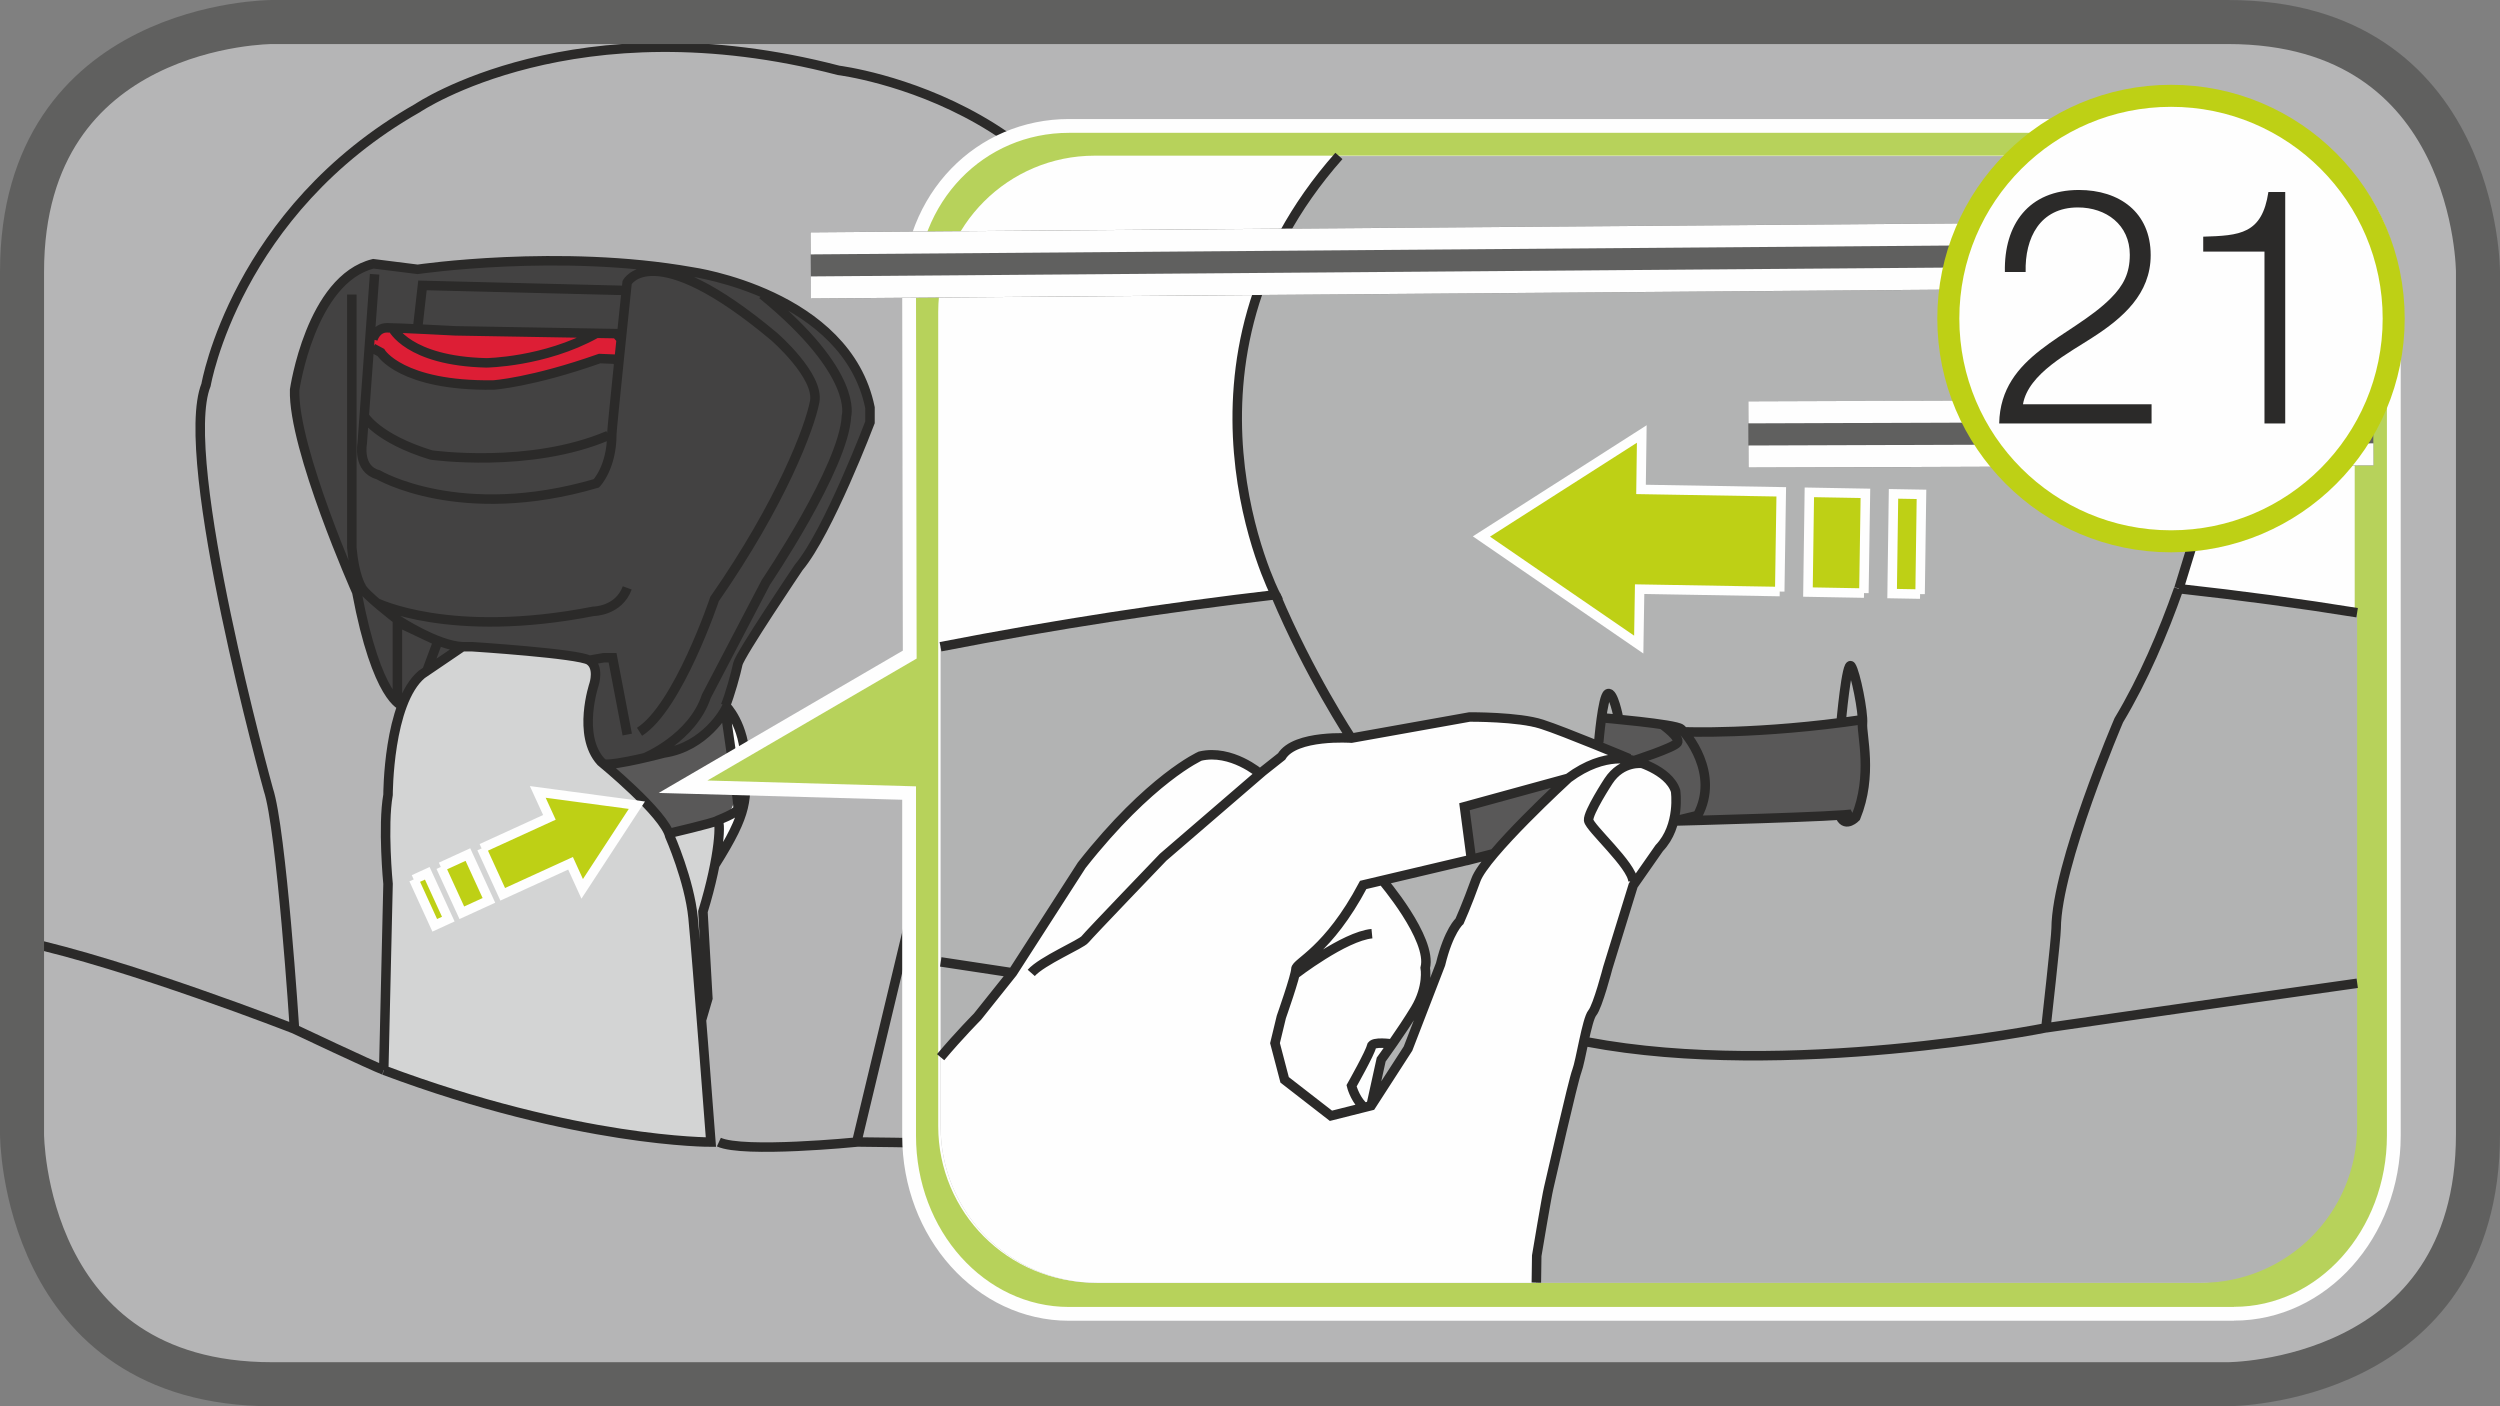 <?xml version="1.0" encoding="UTF-8"?>
<!DOCTYPE svg PUBLIC "-//W3C//DTD SVG 1.1//EN" "http://www.w3.org/Graphics/SVG/1.1/DTD/svg11.dtd">
<!-- Creator: CorelDRAW 2017 -->
<svg xmlns="http://www.w3.org/2000/svg" xml:space="preserve" width="20mm" height="11.25mm" version="1.1" style="shape-rendering:geometricPrecision; text-rendering:geometricPrecision; image-rendering:optimizeQuality; fill-rule:evenodd; clip-rule:evenodd"
viewBox="0 0 197.53 111.11"
 xmlns:xlink="http://www.w3.org/1999/xlink">
 <rect x="0" y="0" width="197.53" height="111.11" fill="#808080" stroke="none"/>
 <defs>
  <style type="text/css">
   <![CDATA[
    .str1 {stroke:#FEFEFE;stroke-width:1.09;stroke-miterlimit:4}
    .str3 {stroke:#60605F;stroke-width:3.48;stroke-miterlimit:4}
    .str6 {stroke:#BED015;stroke-width:1.74;stroke-miterlimit:2.613}
    .str2 {stroke:#FEFEFE;stroke-width:0.75;stroke-miterlimit:4}
    .str0 {stroke:#2B2A29;stroke-width:0.75;stroke-miterlimit:10}
    .str4 {stroke:#60605F;stroke-width:5.23;stroke-linejoin:bevel;stroke-miterlimit:4}
    .str5 {stroke:#FEFEFE;stroke-width:1.74;stroke-linejoin:bevel;stroke-miterlimit:4}
    .fil6 {fill:none;fill-rule:nonzero}
    .fil0 {fill:#FEFEFE;fill-rule:nonzero}
    .fil2 {fill:#D3D4D4;fill-rule:nonzero}
    .fil1 {fill:#B5B5B6;fill-rule:nonzero}
    .fil9 {fill:#B2B3B3;fill-rule:nonzero}
    .fil3 {fill:#595858;fill-rule:nonzero}
    .fil4 {fill:#434242;fill-rule:nonzero}
    .fil10 {fill:#2B2A29;fill-rule:nonzero}
    .fil5 {fill:#DD1E35;fill-rule:nonzero}
    .fil8 {fill:#BED015;fill-rule:nonzero}
    .fil7 {fill:#B7D25B;fill-rule:nonzero}
   ]]>
  </style>
 </defs>
 <g id="Слой_x0020_1">
  <path class="fil0" d="M21.49 1.74c0,0 -19.75,0 -19.75,19.75l0 68.12c0,0 0,19.76 19.75,19.76l154.54 0c0,0 19.76,0 19.76,-19.76l0 -68.12c0,0 0,-19.75 -19.76,-19.75l-154.54 0z"/>
  <path class="fil1" d="M21.5 1.74c0,0 -19.75,0 -19.75,19.75l0 68.12c0,0 0,19.76 19.75,19.76l154.54 0c0,0 19.76,0 19.76,-19.76l0 -68.12c0,0 0,-19.75 -19.76,-19.75l-154.54 0z"/>
  <path class="fil2" d="M36.53 51.09l-3.21 2.18c0,0 -1.75,1.21 -2.19,4.76 0,0 -0.53,2.18 -0.48,4.76 0,0 -0.59,3.09 -0,7.18l-0.34 14.58c0,0 13.6,5.29 25.83,5.68l-0.59 -10.17 0.35 -1.19c0,0 -0.52,-6.4 -0.39,-6.85 0.14,-0.45 1.06,-4.38 1.06,-4.38l0.22 -2.61 -3.97 0.81c0,0 -0.52,-1.39 -4.79,-5.18 0,0 -2.05,-1.23 -1.56,-4.57 0,0 1.06,-2.96 0,-4.13l-9.95 -0.88z"/>
  <path class="fil3" d="M47.68 60.36c0,0 6.19,-0.47 7.79,-2.2l1.84 -2.4 0.79 6.31c0,0 0.81,1.78 -0.44,2.32l-4.84 1.46c0,0 -3.32,-4.76 -5.15,-5.48z"/>
  <path class="fil4" d="M31.77 55.75c0,0 -2.4,-1.44 -3.19,-7.66l-0.79 -2.23c0,0 -4.39,-9.53 -4.52,-15.08 0,0 0.52,-8.08 6.22,-9.95l3.24 0.4c0,0 11.27,-1.12 19.16,-0.18 7.9,0.94 15.99,4.93 16.83,11.81 0,0 -2.29,8.55 -7.59,14.9l-2.85 4.68c0,0 -0.7,6.26 -6.59,7.24l-4.02 0.67c0,0 -2.1,-1.97 -0.76,-6.31 0,0 0.76,-1.88 -1.48,-2.18l-8.91 -0.78 -3.21 2.18c0,0 -1.18,1.26 -1.56,2.48z"/>
  <path class="fil5" d="M29.17 27.49l0.91 0.34c0,0 1.73,3.27 10.23,2.4 0,0 7.2,-2.11 7.74,-1.99 0.54,0.13 0.85,0.38 0.85,0.38l0.18 -1.81 -0.4 -0.46 -18.11 -0.46c0,0 -0.81,-0.1 -1.12,0.92 -0.3,1.02 -0.28,0.68 -0.28,0.68z"/>
  <path class="fil0" d="M57.37 56.78l0.74 5.29c0,0 0.3,1.83 -1.31,2.96l0 2.77c0,0 2.7,-2.02 2.03,-8.31 0,0 -0.4,-2.85 -1.56,-3.4l0.1 0.68z"/>
  <path class="fil6 str0" d="M30.32 84.55l0.34 -14.71c0,0 -0.44,-4.56 0,-7.04 0,0 0,-7.28 2.67,-9.52l3.21 -2.18 0.78 0c0,0 8.4,0.54 9.23,1.07 0.83,0.53 0.39,1.89 0.39,1.89 0,0 -1.36,4.03 0.54,6.12 0,0 5.05,4.13 5.44,5.88 0,0 1.55,3.5 1.84,6.46 0.29,2.96 1.41,17.72 1.41,17.72 0,0 -10.54,0.05 -25.83,-5.68m22.52 -18.71c0,0 3.46,-0.81 3.8,-1 0.34,-0.2 0.24,2.77 -1.12,7.18l0.39 6.85 -0.5 1.71m1.23 -15.75c0,0 1.55,-0.59 1.65,-0.92 0.1,-0.34 -1.02,-7.82 -1.02,-7.82 0,0 -1.53,2.91 -4.84,3.4 0,0 -3.79,1.01 -4.74,0.87m9.63 -4.61c0,0 1.51,1.46 1.55,4.47 0.05,3.01 0.3,3.82 -2.43,8.15m-24.68 -12.62c0,0 -1.98,-0.44 -3.59,-8.98 0,0 -5.05,-11.36 -4.91,-15.98 0,0 1.26,-8.74 6.22,-9.96l3.5 0.44c0,0 11.22,-1.65 21.66,0.2 0,0 12.24,1.7 14.08,10.73l0 1.16c0,0 -3.3,8.69 -5.63,11.46 0,0 -4.65,6.89 -4.81,7.63 -0.15,0.73 -0.65,2.52 -0.98,3.3m-25.92 -0.24l0 -6.37 3.2 1.51 -0.88 2.37m12.83 -0.86l1.15 -0.2 0.7 0 1.16 6.07m-21.76 -34.77l0 20.01c0.19,2.19 0.73,3.06 0.73,3.06 0.15,0.54 2.87,2.62 2.87,2.62 0,0 3.1,2.05 5.14,2.14m-6.94 -29.43l-0.98 13.36c0,0 -0.39,2.04 1.26,2.48 0,0 6.46,3.84 17.24,0.68 0,0 1.22,-1.25 1.22,-3.88 0,-0.44 1.21,-11.99 1.21,-11.99 0,0 1.99,-3.79 11.61,4.27 0,0 3.59,3.11 3.21,5.15 -0.39,2.04 -2.61,7.96 -7.91,15.59 0,0 -2.87,8.55 -5.93,10.49m-20.81 -10.21c0,0 5.8,2.92 17.17,0.69 0,0 1.99,0 2.67,-1.85m-20.1 -18.94l0.63 0.34c0,0 1.6,2.67 8.89,2.57 0,0 3.01,-0.19 8.4,-2.09l1.21 0.05 0.31 0.25m-20.11 4.25c0,0 1.01,1.76 5.28,3.07 0,0 7.77,1.11 13.99,-1.54m-18.6 -7.59c0,0 0.24,-0.92 1.12,-0.92 0.88,0 5.39,0.24 5.39,0.24l12.72 0.22 0.4 0.46m-18.08 -0.91c0,0 1.22,2.61 7.41,2.76 0,0 4.58,-0.05 8.66,-2.31m-14.08 -0.46l0.38 -3.35 16.1 0.4m1.47 36.92c0,0 3.75,-1.53 4.86,-4.86l4.71 -9.01c0,0 6.17,-9.1 6.36,-13.12 0,0 1.02,-3.34 -6.65,-9.61m-3.43 66.97c1.93,0.89 10.89,0 10.89,0l4.53 -18.89 8.41 -13.31c12.69,-23.02 9.07,-29.38 9.07,-29.38 -1.68,-20.41 -23.44,-23.1 -23.44,-23.1 -20.85,-5.44 -33.27,2.98 -33.27,2.98 -14.37,8.16 -16.71,21.87 -16.71,21.87 -2.33,5.81 4.92,31.97 4.92,31.97 1.04,3.09 2.07,18.93 2.07,18.93 0,0 6.13,2.9 7.05,3.24m37.38 5.68c0,0 18.26,0.14 23.7,1.05m-68.12 -9.97c0,0 -13.18,-5.16 -21.53,-6.95"/>
  <path class="fil7" d="M176.51 103.81l-92.05 0c-6.98,0 -12.63,-6.3 -12.63,-14.07l0 -27.08 -17.86 -0.5 17.91 -10.44 -0.05 -28.4c0,-7.77 5.66,-13.37 12.63,-13.37l92.05 0c6.98,0 12.63,6.3 12.63,14.07l0 65.71c0,7.77 -5.65,14.07 -12.63,14.07z"/>
  <path class="fil6 str1" d="M176.51 103.81l-92.05 0c-6.98,0 -12.63,-6.3 -12.63,-14.07l0 -27.08 -17.86 -0.5 17.91 -10.44 -0.05 -28.4c0,-7.77 5.66,-13.37 12.63,-13.37l92.05 0c6.98,0 12.63,6.3 12.63,14.07l0 65.71c0,7.77 -5.65,14.07 -12.63,14.07"/>
  <path class="fil0" d="M173.69 101.33l-87.2 0c-6.83,0 -12.36,-5.53 -12.36,-12.36l0 -64.31c0,-6.83 5.54,-12.36 12.36,-12.36l87.2 0c6.83,0 12.36,5.54 12.36,12.36l0 64.31c0,6.83 -5.54,12.36 -12.36,12.36z"/>
  <path class="fil8" d="M32.69 69.49l1.07 -0.49 1.66 3.62 -1.07 0.49 -1.66 -3.63zm2.14 -0.98l2.14 -0.98 1.66 3.62 -2.14 0.98 -1.66 -3.62zm3.22 -1.47l5.36 -2.45 -0.92 -2.01 7.83 1.05 -4.32 6.61 -0.92 -2.02 -5.36 2.45 -1.66 -3.63z"/>
  <path class="fil6 str2" d="M32.69 69.49l1.07 -0.49 1.66 3.62 -1.07 0.49 -1.66 -3.63m2.14 -0.98l2.14 -0.98 1.66 3.62 -2.14 0.98 -1.66 -3.62m3.22 -1.47l5.36 -2.45 -0.92 -2.01 7.83 1.05 -4.32 6.61 -0.92 -2.02 -5.36 2.45 -1.66 -3.63"/>
  <path class="fil9" d="M172.15 46.51c5,0.55 9.7,1.19 14.09,1.9l0 40.59c0,6.83 -5.53,12.36 -12.36,12.36l-87.2 0c-6.83,0 -12.36,-5.53 -12.36,-12.36l0 -37.89c9.14,-1.78 17.98,-3.12 26.47,-4.11 0,0 -9.43,-18.36 5.01,-34.67l61.3 0c6.2,6.04 10.85,14.91 7.22,27.18l-2.15 7z"/>
  <path class="fil6 str0" d="M172.15 46.51c5,0.55 9.7,1.19 14.09,1.9m-111.93 2.69c9.14,-1.78 17.98,-3.12 26.47,-4.11 0,0 -9.43,-18.36 5.01,-34.67m61.3 0c6.2,6.04 10.85,14.91 7.22,27.18l-2.15 7"/>
  <path class="fil0" d="M74.31 83.5l5.68 -6.64c0,0 7.57,-14.45 14.83,-17.12 0,0 3.36,-0.08 4.73,1.39 0,0 1.04,-1.54 3.11,-2.36 1.09,-0.44 2.7,-0.21 4.1,-0.44 2.56,-0.44 0.81,-0.15 0.81,-0.15l9.08 -1.52c0,0 5.01,0.23 12.06,3.28 0,0 3.88,0.91 3.66,3.66 0,0 0.14,1.49 -1.06,3.14l-2.29 3.23 -2.79 9.14 -0.64 1.4 -3.12 12.9 -1.06 5.83 -0.05 2.12 -34.68 0c-6.83,0 -12.36,-5.53 -12.36,-12.36l0 -5.49z"/>
  <path class="fil9" d="M109.35 69.52l7.93 -1.9 -0 0.76 -0.68 1.14 -1.29 3.26c0,0 -0.49,1.02 -1.41,3.06l-1.18 2.62c0,0 0.15,-2.18 -0.41,-4.07 -0.61,-2.07 -1.98,-3.91 -2.95,-4.87z"/>
  <polygon class="fil9" points="112.09,79.21 109.29,83.49 108.75,86.69 111.24,82.84 112.49,79.6 "/>
  <polygon class="fil3" points="116.24,67.88 115.7,63.72 123.47,61.59 119.93,65.34 117.94,67.45 "/>
  <path class="fil3" d="M126.89 56.75l5.55 0.54 0.58 0.52c0,0 5.63,0.17 13.78,-0.97 0,0 1.24,3.66 -0.06,7.44l-0.77 -0 -13.61 0.58c0,0 0.58,-5.15 -3.3,-4.66l-2.75 -1.23 0.22 -2.24 0.36 0.03z"/>
  <path class="fil6 str0" d="M172.14 46.53c-1.22,3.46 -2.79,7.15 -4.73,10.38 0,0 -4.92,11.47 -4.95,16.44 -0,0.67 -0.81,7.86 -0.81,7.86 0,0 -20.49,4.1 -36.22,1.12m-18.67 -24.01c0,0 -3.32,-5.02 -5.98,-11.34m44.68 10.17c0,0 0.45,-5.04 0.8,-4.52 0.35,0.52 0.97,3.64 0.9,4.53 -0.08,0.89 0.83,4.09 -0.53,7.42 0,0 -0.78,0.81 -1.2,-0.01m-19.11 -5.93c0,0 0.3,-3.61 0.72,-3.83 0.43,-0.22 0.84,1.92 0.84,1.92m-1.35 -0.02c0,0 5.86,0.5 6.29,0.88 0.42,0.37 3.09,3.51 1.31,6.84l-1.77 0.43m-1 -7.6c0,0 1.46,1.04 1.17,1.43 -0.28,0.39 -3.46,1.42 -3.46,1.42m-5.16 1.38l-8.2 2.25 0.55 4.16 1.7 -0.44m15.08 -9.64c0,0 5.91,0.25 14.12,-0.96m-14.79 8.01c0,0 13.61,-0.35 14.03,-0.57m-30.14 3.6l-8.55 2.02c-2.78,5.25 -5.32,6.13 -5.32,6.65 -0,0.52 -1.15,3.78 -1.15,3.78l-0.5 2.07 0.76 2.9 3.66 2.84 3.18 -0.8 2.91 -4.51 2.57 -6.66c0.65,-2.67 1.5,-3.4 1.5,-3.4 0,0 0.57,-1.26 1.29,-3.26 0.71,-2 7.31,-8.05 7.31,-8.05 2.98,-2.21 5.16,-1.38 5.16,-1.38 0,0 2.75,0.68 3.31,2.39 0,0 0.41,2.75 -1.29,4.52l-2.06 2.95 -2.01 6.52c0,0 -0.79,3.04 -1.22,3.55 -0.43,0.52 -0.93,3.85 -1.22,4.59 -0.29,0.74 -2.09,8.67 -2.23,9.26 -0.15,0.6 -0.94,5.34 -0.94,5.34l-0.03 2.12m7.34 -41.4c0,0 -5.08,-2.13 -6.91,-2.72 -1.83,-0.6 -5.71,-0.57 -5.71,-0.57l-9.33 1.67c0,0 -4.45,-0.32 -5.52,1.45l-1.49 1.18 -7.87 6.78c0,0 -5.88,6.12 -6.17,6.49 -0.28,0.37 -3.4,1.69 -4.25,2.65m18.08 -15.74c0,0 -2.26,-1.96 -4.73,-1.39 0,0 -3.96,1.76 -9.36,8.62l-5.47 8.5 -2.77 3.47c0,0 -1.44,1.45 -2.91,3.2m34.87 -14.02c0,0 4,4.66 3.42,6.96 0,0 0.28,1.48 -0.79,3.26 -1.07,1.77 -2.69,3.99 -2.69,3.99l-0.8 3.63m1.68 -4.86c0,0 -1.58,-0.25 -1.65,0.19 -0.07,0.45 -1.57,3.11 -1.57,3.11 0,0 0.21,0.89 0.84,1.56m-5.33 -10.35c0,0 3.91,-3.02 6.1,-3.23m21.38 -13.45c0,0 -1.62,-0.24 -2.69,1.39 0,0 -1.63,2.49 -1.57,3.1 0.07,0.6 3.45,3.56 3.51,4.82m32.64 11.58c0,0 12.63,-1.84 24.58,-3.52m-106.25 -0.83l-5.67 -0.86"/>
  <path class="fil8" d="M151.71 46.94l-2.21 -0.04 0.11 -7.88 2.21 0.04 -0.11 7.88zm-4.43 -0.08l-4.43 -0.08 0.11 -7.88 4.43 0.08 -0.12 7.88zm-6.65 -0.12l-11.07 -0.19 -0.07 4.38 -12.43 -8.54 12.67 -8.1 -0.06 4.38 11.08 0.19 -0.12 7.88z"/>
  <path class="fil6 str2" d="M151.71 46.94l-2.21 -0.04 0.11 -7.88 2.21 0.04 -0.11 7.88m-4.43 -0.08l-4.43 -0.08 0.11 -7.88 4.43 0.08 -0.12 7.88m-6.65 -0.12l-11.07 -0.19 -0.07 4.38 -12.43 -8.54 12.67 -8.1 -0.06 4.38 11.08 0.19 -0.12 7.88"/>
  <path class="fil6 str3" d="M21.49 1.74c0,0 -19.75,0 -19.75,19.75l0 68.12c0,0 0,19.76 19.75,19.76l154.54 0c0,0 19.76,0 19.76,-19.76l0 -68.12c0,0 0,-19.75 -19.76,-19.75l-154.54 0z"/>
  <line class="fil6 str4" x1="162.82" y1="20.2" x2="64.06" y2= "20.97" />
  <line class="fil6 str5" x1="162.83" y1="21.94" x2="64.07" y2= "22.71" />
  <line class="fil6 str5" x1="162.8" y1="18.46" x2="64.05" y2= "19.23" />
  <line class="fil6 str4" x1="187.52" y1="34.16" x2="138.14" y2= "34.33" />
  <line class="fil6 str5" x1="187.53" y1="35.9" x2="138.15" y2= "36.07" />
  <line class="fil6 str5" x1="187.51" y1="32.41" x2="138.14" y2= "32.58" />
  <path class="fil0" d="M189.13 25.17c0,9.72 -7.87,17.6 -17.59,17.6 -9.72,0 -17.6,-7.88 -17.6,-17.6 0,-9.71 7.88,-17.6 17.6,-17.6 9.72,0 17.59,7.89 17.59,17.6z"/>
  <path class="fil6 str6" d="M189.13 25.17c0,9.72 -7.87,17.6 -17.59,17.6 -9.72,0 -17.6,-7.88 -17.6,-17.6 0,-9.71 7.88,-17.6 17.6,-17.6 9.72,0 17.59,7.89 17.59,17.6z"/>
  <path class="fil10" d="M157.96 33.46l12.04 0 0 -1.52 -10.16 0c0.41,-2.43 3.71,-4.1 5.49,-5.27 2.4,-1.54 4.6,-3.45 4.6,-6.51 0,-3.39 -2.48,-5.15 -5.67,-5.15 -3.97,0 -5.93,2.72 -5.85,6.48l1.64 0c-0.07,-2.69 1.13,-5.1 4.13,-5.1 2.22,0 4.1,1.36 4.1,3.74 0,1.46 -0.5,2.43 -1.51,3.44 -3.08,3.09 -8.7,4.44 -8.81,9.88zm20.96 0l1.64 0 0 -18.29 -1.33 0c-0.5,3.34 -2.27,3.44 -5.15,3.53l0 1.18 4.84 0 0 13.59z"/>
 </g>
</svg>
